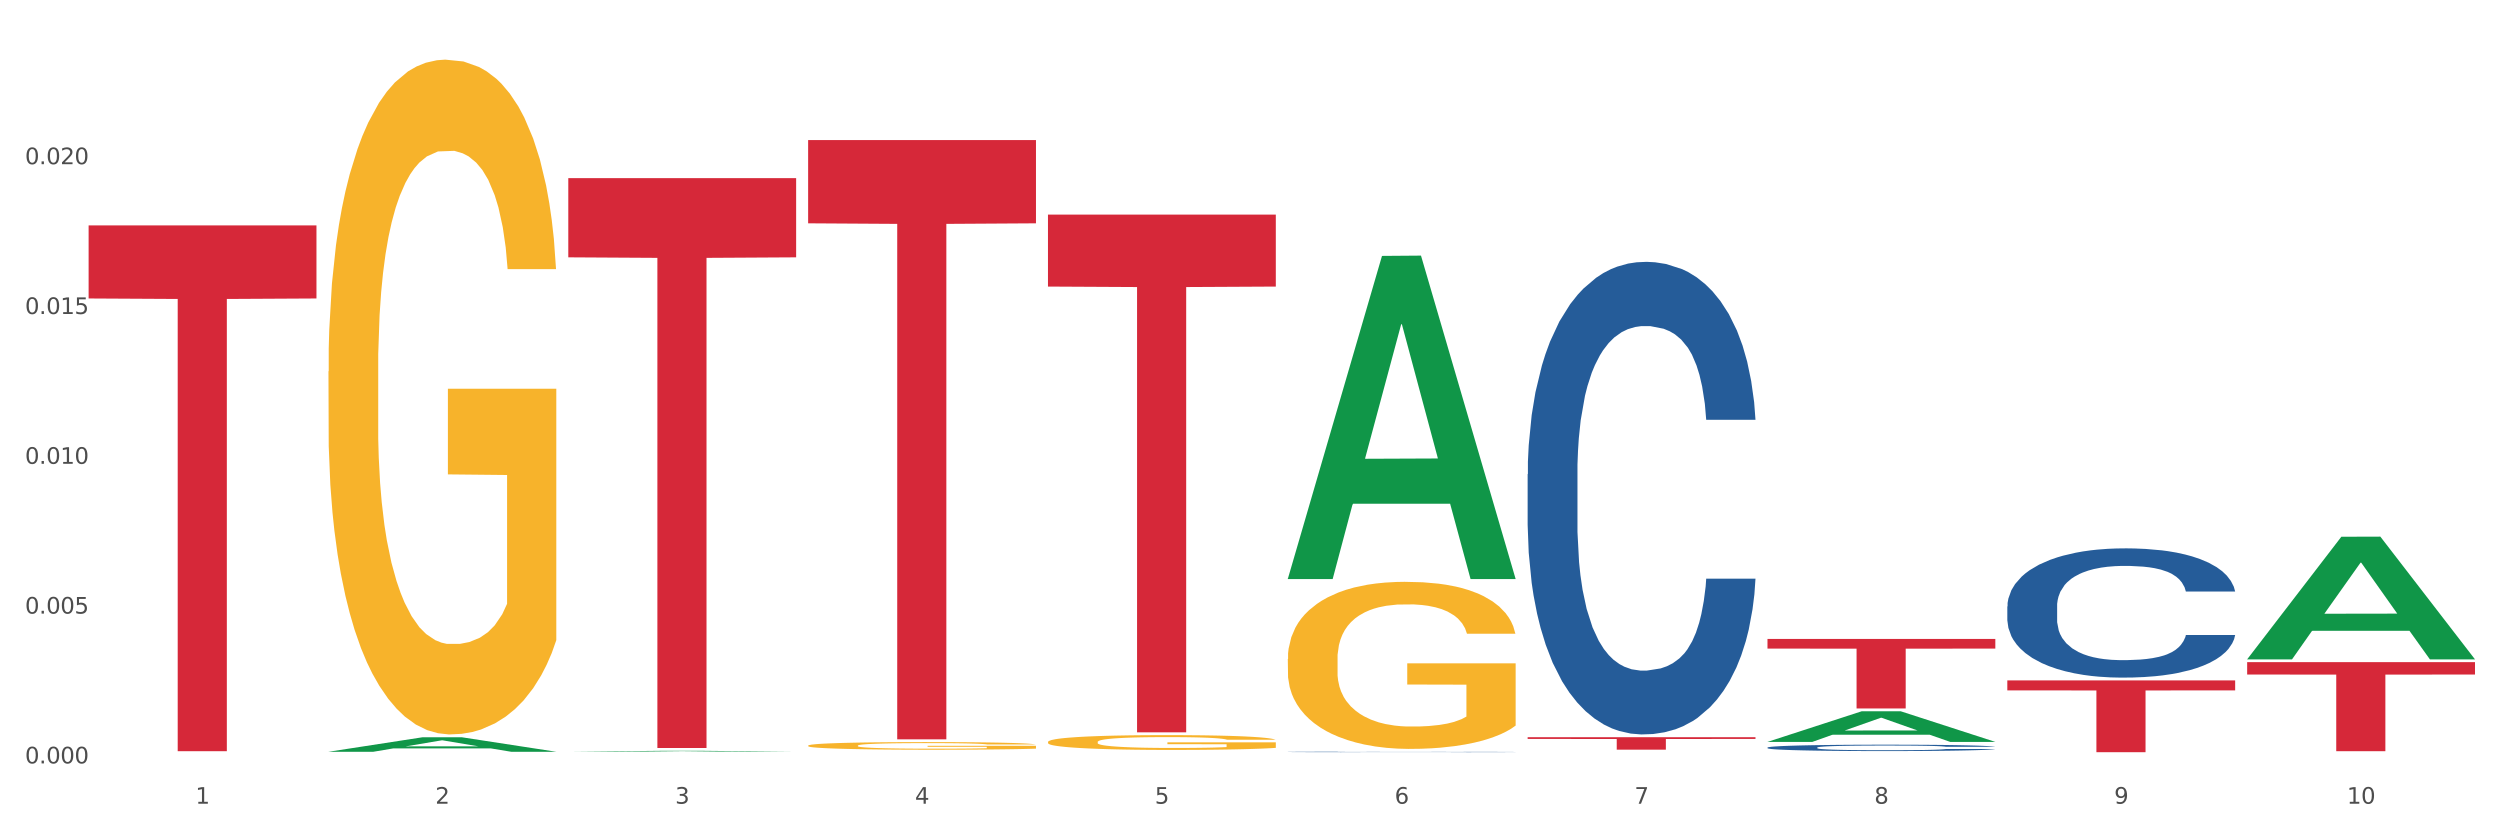 <?xml version="1.0" encoding="utf-8" standalone="no"?>
<!DOCTYPE svg PUBLIC "-//W3C//DTD SVG 1.1//EN"
  "http://www.w3.org/Graphics/SVG/1.1/DTD/svg11.dtd">
<svg xmlns:xlink="http://www.w3.org/1999/xlink" width="1080pt" height="360pt" viewBox="0 0 1080 360" xmlns="http://www.w3.org/2000/svg" version="1.1">
 <rect x="0" y="0" width="1080" height="360" fill="#333333" stroke="none"/>
 <defs>
  <style type="text/css">*{stroke-linejoin: round; stroke-linecap: butt}</style>
 </defs>
 <g id="figure_1">
  <g id="patch_1">
   <path d="M 0 360 
L 1080 360 
L 1080 0 
L 0 0 
z
" style="fill: #ffffff; stroke: #ffffff; stroke-linejoin: miter"/>
  </g>
  <g id="axes_1">
   <g id="matplotlib.axis_1">
    <g id="xtick_1">
     <g id="text_1">
      <!-- 1 -->
      <g style="fill: #4d4d4d" transform="translate(84.444 347.204) scale(0.096 -0.096)">
       <defs>
        <path id="DejaVuSans-31" d="M 794 531 
L 1825 531 
L 1825 4091 
L 703 3866 
L 703 4441 
L 1819 4666 
L 2450 4666 
L 2450 531 
L 3481 531 
L 3481 0 
L 794 0 
L 794 531 
z
" transform="scale(0.016)"/>
       </defs>
       <use xlink:href="#DejaVuSans-31"/>
      </g>
     </g>
    </g>
    <g id="xtick_2">
     <g id="text_2">
      <!-- 2 -->
      <g style="fill: #4d4d4d" transform="translate(188.053 347.204) scale(0.096 -0.096)">
       <defs>
        <path id="DejaVuSans-32" d="M 1228 531 
L 3431 531 
L 3431 0 
L 469 0 
L 469 531 
Q 828 903 1448 1529 
Q 2069 2156 2228 2338 
Q 2531 2678 2651 2914 
Q 2772 3150 2772 3378 
Q 2772 3750 2511 3984 
Q 2250 4219 1831 4219 
Q 1534 4219 1204 4116 
Q 875 4013 500 3803 
L 500 4441 
Q 881 4594 1212 4672 
Q 1544 4750 1819 4750 
Q 2544 4750 2975 4387 
Q 3406 4025 3406 3419 
Q 3406 3131 3298 2873 
Q 3191 2616 2906 2266 
Q 2828 2175 2409 1742 
Q 1991 1309 1228 531 
z
" transform="scale(0.016)"/>
       </defs>
       <use xlink:href="#DejaVuSans-32"/>
      </g>
     </g>
    </g>
    <g id="xtick_3">
     <g id="text_3">
      <!-- 3 -->
      <g style="fill: #4d4d4d" transform="translate(291.663 347.204) scale(0.096 -0.096)">
       <defs>
        <path id="DejaVuSans-33" d="M 2597 2516 
Q 3050 2419 3304 2112 
Q 3559 1806 3559 1356 
Q 3559 666 3084 287 
Q 2609 -91 1734 -91 
Q 1441 -91 1130 -33 
Q 819 25 488 141 
L 488 750 
Q 750 597 1062 519 
Q 1375 441 1716 441 
Q 2309 441 2620 675 
Q 2931 909 2931 1356 
Q 2931 1769 2642 2001 
Q 2353 2234 1838 2234 
L 1294 2234 
L 1294 2753 
L 1863 2753 
Q 2328 2753 2575 2939 
Q 2822 3125 2822 3475 
Q 2822 3834 2567 4026 
Q 2313 4219 1838 4219 
Q 1578 4219 1281 4162 
Q 984 4106 628 3988 
L 628 4550 
Q 988 4650 1302 4700 
Q 1616 4750 1894 4750 
Q 2613 4750 3031 4423 
Q 3450 4097 3450 3541 
Q 3450 3153 3228 2886 
Q 3006 2619 2597 2516 
z
" transform="scale(0.016)"/>
       </defs>
       <use xlink:href="#DejaVuSans-33"/>
      </g>
     </g>
    </g>
    <g id="xtick_4">
     <g id="text_4">
      <!-- 4 -->
      <g style="fill: #4d4d4d" transform="translate(395.273 347.204) scale(0.096 -0.096)">
       <defs>
        <path id="DejaVuSans-34" d="M 2419 4116 
L 825 1625 
L 2419 1625 
L 2419 4116 
z
M 2253 4666 
L 3047 4666 
L 3047 1625 
L 3713 1625 
L 3713 1100 
L 3047 1100 
L 3047 0 
L 2419 0 
L 2419 1100 
L 313 1100 
L 313 1709 
L 2253 4666 
z
" transform="scale(0.016)"/>
       </defs>
       <use xlink:href="#DejaVuSans-34"/>
      </g>
     </g>
    </g>
    <g id="xtick_5">
     <g id="text_5">
      <!-- 5 -->
      <g style="fill: #4d4d4d" transform="translate(498.883 347.204) scale(0.096 -0.096)">
       <defs>
        <path id="DejaVuSans-35" d="M 691 4666 
L 3169 4666 
L 3169 4134 
L 1269 4134 
L 1269 2991 
Q 1406 3038 1543 3061 
Q 1681 3084 1819 3084 
Q 2600 3084 3056 2656 
Q 3513 2228 3513 1497 
Q 3513 744 3044 326 
Q 2575 -91 1722 -91 
Q 1428 -91 1123 -41 
Q 819 9 494 109 
L 494 744 
Q 775 591 1075 516 
Q 1375 441 1709 441 
Q 2250 441 2565 725 
Q 2881 1009 2881 1497 
Q 2881 1984 2565 2268 
Q 2250 2553 1709 2553 
Q 1456 2553 1204 2497 
Q 953 2441 691 2322 
L 691 4666 
z
" transform="scale(0.016)"/>
       </defs>
       <use xlink:href="#DejaVuSans-35"/>
      </g>
     </g>
    </g>
    <g id="xtick_6">
     <g id="text_6">
      <!-- 6 -->
      <g style="fill: #4d4d4d" transform="translate(602.492 347.204) scale(0.096 -0.096)">
       <defs>
        <path id="DejaVuSans-36" d="M 2113 2584 
Q 1688 2584 1439 2293 
Q 1191 2003 1191 1497 
Q 1191 994 1439 701 
Q 1688 409 2113 409 
Q 2538 409 2786 701 
Q 3034 994 3034 1497 
Q 3034 2003 2786 2293 
Q 2538 2584 2113 2584 
z
M 3366 4563 
L 3366 3988 
Q 3128 4100 2886 4159 
Q 2644 4219 2406 4219 
Q 1781 4219 1451 3797 
Q 1122 3375 1075 2522 
Q 1259 2794 1537 2939 
Q 1816 3084 2150 3084 
Q 2853 3084 3261 2657 
Q 3669 2231 3669 1497 
Q 3669 778 3244 343 
Q 2819 -91 2113 -91 
Q 1303 -91 875 529 
Q 447 1150 447 2328 
Q 447 3434 972 4092 
Q 1497 4750 2381 4750 
Q 2619 4750 2861 4703 
Q 3103 4656 3366 4563 
z
" transform="scale(0.016)"/>
       </defs>
       <use xlink:href="#DejaVuSans-36"/>
      </g>
     </g>
    </g>
    <g id="xtick_7">
     <g id="text_7">
      <!-- 7 -->
      <g style="fill: #4d4d4d" transform="translate(706.102 347.204) scale(0.096 -0.096)">
       <defs>
        <path id="DejaVuSans-37" d="M 525 4666 
L 3525 4666 
L 3525 4397 
L 1831 0 
L 1172 0 
L 2766 4134 
L 525 4134 
L 525 4666 
z
" transform="scale(0.016)"/>
       </defs>
       <use xlink:href="#DejaVuSans-37"/>
      </g>
     </g>
    </g>
    <g id="xtick_8">
     <g id="text_8">
      <!-- 8 -->
      <g style="fill: #4d4d4d" transform="translate(809.712 347.204) scale(0.096 -0.096)">
       <defs>
        <path id="DejaVuSans-38" d="M 2034 2216 
Q 1584 2216 1326 1975 
Q 1069 1734 1069 1313 
Q 1069 891 1326 650 
Q 1584 409 2034 409 
Q 2484 409 2743 651 
Q 3003 894 3003 1313 
Q 3003 1734 2745 1975 
Q 2488 2216 2034 2216 
z
M 1403 2484 
Q 997 2584 770 2862 
Q 544 3141 544 3541 
Q 544 4100 942 4425 
Q 1341 4750 2034 4750 
Q 2731 4750 3128 4425 
Q 3525 4100 3525 3541 
Q 3525 3141 3298 2862 
Q 3072 2584 2669 2484 
Q 3125 2378 3379 2068 
Q 3634 1759 3634 1313 
Q 3634 634 3220 271 
Q 2806 -91 2034 -91 
Q 1263 -91 848 271 
Q 434 634 434 1313 
Q 434 1759 690 2068 
Q 947 2378 1403 2484 
z
M 1172 3481 
Q 1172 3119 1398 2916 
Q 1625 2713 2034 2713 
Q 2441 2713 2670 2916 
Q 2900 3119 2900 3481 
Q 2900 3844 2670 4047 
Q 2441 4250 2034 4250 
Q 1625 4250 1398 4047 
Q 1172 3844 1172 3481 
z
" transform="scale(0.016)"/>
       </defs>
       <use xlink:href="#DejaVuSans-38"/>
      </g>
     </g>
    </g>
    <g id="xtick_9">
     <g id="text_9">
      <!-- 9 -->
      <g style="fill: #4d4d4d" transform="translate(913.322 347.204) scale(0.096 -0.096)">
       <defs>
        <path id="DejaVuSans-39" d="M 703 97 
L 703 672 
Q 941 559 1184 500 
Q 1428 441 1663 441 
Q 2288 441 2617 861 
Q 2947 1281 2994 2138 
Q 2813 1869 2534 1725 
Q 2256 1581 1919 1581 
Q 1219 1581 811 2004 
Q 403 2428 403 3163 
Q 403 3881 828 4315 
Q 1253 4750 1959 4750 
Q 2769 4750 3195 4129 
Q 3622 3509 3622 2328 
Q 3622 1225 3098 567 
Q 2575 -91 1691 -91 
Q 1453 -91 1209 -44 
Q 966 3 703 97 
z
M 1959 2075 
Q 2384 2075 2632 2365 
Q 2881 2656 2881 3163 
Q 2881 3666 2632 3958 
Q 2384 4250 1959 4250 
Q 1534 4250 1286 3958 
Q 1038 3666 1038 3163 
Q 1038 2656 1286 2365 
Q 1534 2075 1959 2075 
z
" transform="scale(0.016)"/>
       </defs>
       <use xlink:href="#DejaVuSans-39"/>
      </g>
     </g>
    </g>
    <g id="xtick_10">
     <g id="text_10">
      <!-- 10 -->
      <g style="fill: #4d4d4d" transform="translate(1013.877 347.204) scale(0.096 -0.096)">
       <defs>
        <path id="DejaVuSans-30" d="M 2034 4250 
Q 1547 4250 1301 3770 
Q 1056 3291 1056 2328 
Q 1056 1369 1301 889 
Q 1547 409 2034 409 
Q 2525 409 2770 889 
Q 3016 1369 3016 2328 
Q 3016 3291 2770 3770 
Q 2525 4250 2034 4250 
z
M 2034 4750 
Q 2819 4750 3233 4129 
Q 3647 3509 3647 2328 
Q 3647 1150 3233 529 
Q 2819 -91 2034 -91 
Q 1250 -91 836 529 
Q 422 1150 422 2328 
Q 422 3509 836 4129 
Q 1250 4750 2034 4750 
z
" transform="scale(0.016)"/>
       </defs>
       <use xlink:href="#DejaVuSans-31"/>
       <use xlink:href="#DejaVuSans-30" transform="translate(63.623 0)"/>
      </g>
     </g>
    </g>
    <g id="xtick_11"/>
    <g id="xtick_12"/>
    <g id="xtick_13"/>
    <g id="xtick_14"/>
    <g id="xtick_15"/>
    <g id="xtick_16"/>
    <g id="xtick_17"/>
    <g id="xtick_18"/>
    <g id="xtick_19"/>
   </g>
   <g id="matplotlib.axis_2">
    <g id="ytick_1">
     <g id="text_11">
      <!-- 0.000 -->
      <g style="fill: #4d4d4d" transform="translate(10.8 329.798) scale(0.096 -0.096)">
       <defs>
        <path id="DejaVuSans-2e" d="M 684 794 
L 1344 794 
L 1344 0 
L 684 0 
L 684 794 
z
" transform="scale(0.016)"/>
       </defs>
       <use xlink:href="#DejaVuSans-30"/>
       <use xlink:href="#DejaVuSans-2e" transform="translate(63.623 0)"/>
       <use xlink:href="#DejaVuSans-30" transform="translate(95.41 0)"/>
       <use xlink:href="#DejaVuSans-30" transform="translate(159.033 0)"/>
       <use xlink:href="#DejaVuSans-30" transform="translate(222.656 0)"/>
      </g>
     </g>
    </g>
    <g id="ytick_2">
     <g id="text_12">
      <!-- 0.005 -->
      <g style="fill: #4d4d4d" transform="translate(10.8 265.082) scale(0.096 -0.096)">
       <use xlink:href="#DejaVuSans-30"/>
       <use xlink:href="#DejaVuSans-2e" transform="translate(63.623 0)"/>
       <use xlink:href="#DejaVuSans-30" transform="translate(95.41 0)"/>
       <use xlink:href="#DejaVuSans-30" transform="translate(159.033 0)"/>
       <use xlink:href="#DejaVuSans-35" transform="translate(222.656 0)"/>
      </g>
     </g>
    </g>
    <g id="ytick_3">
     <g id="text_13">
      <!-- 0.010 -->
      <g style="fill: #4d4d4d" transform="translate(10.8 200.367) scale(0.096 -0.096)">
       <use xlink:href="#DejaVuSans-30"/>
       <use xlink:href="#DejaVuSans-2e" transform="translate(63.623 0)"/>
       <use xlink:href="#DejaVuSans-30" transform="translate(95.41 0)"/>
       <use xlink:href="#DejaVuSans-31" transform="translate(159.033 0)"/>
       <use xlink:href="#DejaVuSans-30" transform="translate(222.656 0)"/>
      </g>
     </g>
    </g>
    <g id="ytick_4">
     <g id="text_14">
      <!-- 0.015 -->
      <g style="fill: #4d4d4d" transform="translate(10.8 135.651) scale(0.096 -0.096)">
       <use xlink:href="#DejaVuSans-30"/>
       <use xlink:href="#DejaVuSans-2e" transform="translate(63.623 0)"/>
       <use xlink:href="#DejaVuSans-30" transform="translate(95.41 0)"/>
       <use xlink:href="#DejaVuSans-31" transform="translate(159.033 0)"/>
       <use xlink:href="#DejaVuSans-35" transform="translate(222.656 0)"/>
      </g>
     </g>
    </g>
    <g id="ytick_5">
     <g id="text_15">
      <!-- 0.020 -->
      <g style="fill: #4d4d4d" transform="translate(10.8 70.935) scale(0.096 -0.096)">
       <use xlink:href="#DejaVuSans-30"/>
       <use xlink:href="#DejaVuSans-2e" transform="translate(63.623 0)"/>
       <use xlink:href="#DejaVuSans-30" transform="translate(95.41 0)"/>
       <use xlink:href="#DejaVuSans-32" transform="translate(159.033 0)"/>
       <use xlink:href="#DejaVuSans-30" transform="translate(222.656 0)"/>
      </g>
     </g>
    </g>
    <g id="ytick_6"/>
    <g id="ytick_7"/>
    <g id="ytick_8"/>
    <g id="ytick_9"/>
    <g id="ytick_10"/>
   </g>
   <g id="PolyCollection_1">
    <path d="M 141.893 324.754 
L 141.994 324.748 
L 182.584 318.492 
L 199.428 318.487 
L 240.322 324.766 
L 220.839 324.766 
L 212.011 323.304 
L 170.102 323.304 
L 169.798 323.327 
L 161.274 324.766 
L 141.893 324.766 
L 141.893 324.754 
L 175.379 322.431 
L 206.734 322.425 
L 191.209 319.825 
L 191.006 319.813 
L 190.803 319.831 
L 175.278 322.425 
L 175.379 322.431 
L 141.893 324.754 
z
" clip-path="url(#pe75aba12ae)" style="fill: #109648"/>
    <path d="M 659.941 204.85 
L 660.058 204.664 
L 660.058 199.443 
L 660.407 192.358 
L 661.687 179.306 
L 663.316 169.424 
L 666.108 157.864 
L 667.62 153.016 
L 669.598 147.609 
L 673.67 138.846 
L 678.324 131.388 
L 681.582 127.286 
L 684.025 124.675 
L 689.494 120.014 
L 692.635 117.963 
L 695.893 116.285 
L 698.685 115.166 
L 703.339 113.861 
L 707.062 113.302 
L 711.367 113.115 
L 714.973 113.302 
L 719.744 114.048 
L 726.724 116.285 
L 729.4 117.59 
L 733.007 119.828 
L 736.73 122.811 
L 739.755 125.794 
L 743.246 130.083 
L 746.852 135.676 
L 750.343 142.761 
L 752.786 149.287 
L 754.764 156.186 
L 756.509 164.576 
L 757.789 173.713 
L 758.371 181.357 
L 737.079 181.357 
L 736.498 174.459 
L 735.334 167 
L 734.171 161.966 
L 732.891 157.864 
L 730.913 153.203 
L 729.168 150.22 
L 726.259 146.677 
L 723.583 144.439 
L 721.373 143.134 
L 718.697 142.016 
L 712.996 140.897 
L 708.923 140.897 
L 706.364 141.27 
L 703.222 142.202 
L 700.546 143.507 
L 697.405 145.745 
L 694.962 148.169 
L 692.519 151.338 
L 691.122 153.576 
L 689.028 157.678 
L 687.632 161.034 
L 685.77 166.814 
L 684.723 170.916 
L 682.862 181.544 
L 682.047 189.375 
L 681.698 194.782 
L 681.466 200.748 
L 681.466 229.835 
L 682.164 242.887 
L 682.745 248.481 
L 683.676 254.82 
L 685.421 263.024 
L 687.981 271.041 
L 690.657 276.822 
L 692.868 280.364 
L 694.962 282.975 
L 697.056 285.026 
L 699.616 286.89 
L 701.71 288.009 
L 704.851 289.127 
L 708.574 289.687 
L 711.483 289.687 
L 717.417 288.755 
L 720.093 287.822 
L 722.652 286.517 
L 725.445 284.466 
L 727.655 282.229 
L 728.935 280.551 
L 731.029 277.008 
L 732.658 273.279 
L 734.054 268.991 
L 734.985 265.261 
L 736.032 259.668 
L 736.847 253.328 
L 737.079 249.972 
L 758.371 249.972 
L 757.905 256.685 
L 757.091 263.21 
L 755.462 271.974 
L 754.182 277.008 
L 752.204 283.161 
L 750.11 288.382 
L 747.201 294.162 
L 744.526 298.45 
L 741.733 302.179 
L 738.708 305.535 
L 733.24 310.197 
L 731.262 311.502 
L 727.074 313.739 
L 723.816 315.045 
L 719.046 316.35 
L 714.159 317.096 
L 709.04 317.282 
L 704.502 316.909 
L 699.499 315.79 
L 696.358 314.672 
L 692.868 312.994 
L 688.795 310.383 
L 684.956 307.213 
L 681.349 303.484 
L 677.975 299.196 
L 674.834 294.348 
L 670.762 286.331 
L 667.737 278.5 
L 665.526 271.228 
L 664.014 265.075 
L 662.501 257.244 
L 661.687 251.837 
L 660.407 238.785 
L 659.941 226.666 
L 659.941 204.85 
z
" clip-path="url(#pe75aba12ae)" style="fill: #255c99"/>
    <path d="M 763.551 322.944 
L 763.668 322.941 
L 763.668 322.871 
L 764.017 322.775 
L 765.296 322.598 
L 766.925 322.465 
L 769.718 322.308 
L 771.23 322.243 
L 773.208 322.17 
L 777.28 322.051 
L 781.934 321.95 
L 785.192 321.895 
L 787.635 321.859 
L 793.103 321.796 
L 796.245 321.769 
L 799.502 321.746 
L 802.295 321.731 
L 806.949 321.713 
L 810.672 321.706 
L 814.976 321.703 
L 818.583 321.706 
L 823.353 321.716 
L 830.334 321.746 
L 833.01 321.764 
L 836.617 321.794 
L 840.34 321.834 
L 843.365 321.875 
L 846.855 321.933 
L 850.462 322.008 
L 853.953 322.104 
L 856.396 322.192 
L 858.374 322.286 
L 860.119 322.399 
L 861.399 322.523 
L 861.981 322.626 
L 840.689 322.626 
L 840.107 322.533 
L 838.944 322.432 
L 837.78 322.364 
L 836.501 322.308 
L 834.523 322.245 
L 832.777 322.205 
L 829.869 322.157 
L 827.193 322.127 
L 824.982 322.109 
L 822.306 322.094 
L 816.605 322.079 
L 812.533 322.079 
L 809.974 322.084 
L 806.832 322.096 
L 804.156 322.114 
L 801.015 322.144 
L 798.572 322.177 
L 796.128 322.22 
L 794.732 322.25 
L 792.638 322.306 
L 791.242 322.351 
L 789.38 322.429 
L 788.333 322.485 
L 786.472 322.628 
L 785.657 322.734 
L 785.308 322.808 
L 785.075 322.888 
L 785.075 323.282 
L 785.773 323.458 
L 786.355 323.534 
L 787.286 323.619 
L 789.031 323.73 
L 791.591 323.839 
L 794.267 323.917 
L 796.477 323.965 
L 798.572 324 
L 800.666 324.028 
L 803.225 324.053 
L 805.32 324.068 
L 808.461 324.083 
L 812.184 324.091 
L 815.093 324.091 
L 821.026 324.078 
L 823.702 324.066 
L 826.262 324.048 
L 829.054 324.02 
L 831.265 323.99 
L 832.545 323.967 
L 834.639 323.919 
L 836.268 323.869 
L 837.664 323.811 
L 838.595 323.761 
L 839.642 323.685 
L 840.456 323.599 
L 840.689 323.554 
L 861.981 323.554 
L 861.515 323.645 
L 860.701 323.733 
L 859.072 323.851 
L 857.792 323.919 
L 855.814 324.003 
L 853.72 324.073 
L 850.811 324.151 
L 848.135 324.209 
L 845.343 324.26 
L 842.318 324.305 
L 836.85 324.368 
L 834.872 324.386 
L 830.683 324.416 
L 827.426 324.434 
L 822.655 324.452 
L 817.769 324.462 
L 812.65 324.464 
L 808.112 324.459 
L 803.109 324.444 
L 799.968 324.429 
L 796.477 324.406 
L 792.405 324.371 
L 788.566 324.328 
L 784.959 324.278 
L 781.585 324.22 
L 778.444 324.154 
L 774.371 324.046 
L 771.346 323.94 
L 769.136 323.841 
L 767.623 323.758 
L 766.111 323.652 
L 765.296 323.579 
L 764.017 323.403 
L 763.551 323.239 
L 763.551 322.944 
z
" clip-path="url(#pe75aba12ae)" style="fill: #255c99"/>
    <path d="M 867.161 261.98 
L 867.277 261.929 
L 867.277 260.501 
L 867.626 258.563 
L 868.906 254.992 
L 870.535 252.289 
L 873.327 249.127 
L 874.84 247.801 
L 876.818 246.322 
L 880.89 243.925 
L 885.544 241.885 
L 888.801 240.763 
L 891.245 240.049 
L 896.713 238.774 
L 899.854 238.213 
L 903.112 237.754 
L 905.904 237.448 
L 910.558 237.091 
L 914.281 236.938 
L 918.586 236.887 
L 922.193 236.938 
L 926.963 237.142 
L 933.944 237.754 
L 936.62 238.111 
L 940.227 238.723 
L 943.95 239.539 
L 946.975 240.355 
L 950.465 241.528 
L 954.072 243.058 
L 957.562 244.996 
L 960.006 246.781 
L 961.984 248.668 
L 963.729 250.963 
L 965.009 253.462 
L 965.59 255.553 
L 944.299 255.553 
L 943.717 253.666 
L 942.554 251.626 
L 941.39 250.249 
L 940.11 249.127 
L 938.132 247.852 
L 936.387 247.036 
L 933.479 246.067 
L 930.803 245.455 
L 928.592 245.098 
L 925.916 244.792 
L 920.215 244.486 
L 916.143 244.486 
L 913.583 244.588 
L 910.442 244.843 
L 907.766 245.2 
L 904.625 245.812 
L 902.181 246.475 
L 899.738 247.342 
L 898.342 247.954 
L 896.248 249.076 
L 894.851 249.994 
L 892.99 251.575 
L 891.943 252.697 
L 890.081 255.604 
L 889.267 257.747 
L 888.918 259.226 
L 888.685 260.858 
L 888.685 268.814 
L 889.383 272.384 
L 889.965 273.914 
L 890.896 275.648 
L 892.641 277.892 
L 895.201 280.085 
L 897.877 281.666 
L 900.087 282.636 
L 902.181 283.35 
L 904.276 283.911 
L 906.835 284.421 
L 908.929 284.727 
L 912.071 285.033 
L 915.794 285.186 
L 918.703 285.186 
L 924.636 284.931 
L 927.312 284.676 
L 929.872 284.319 
L 932.664 283.758 
L 934.875 283.146 
L 936.155 282.687 
L 938.249 281.717 
L 939.878 280.697 
L 941.274 279.524 
L 942.205 278.504 
L 943.252 276.974 
L 944.066 275.24 
L 944.299 274.322 
L 965.59 274.322 
L 965.125 276.158 
L 964.31 277.943 
L 962.682 280.34 
L 961.402 281.717 
L 959.424 283.401 
L 957.33 284.829 
L 954.421 286.41 
L 951.745 287.583 
L 948.953 288.603 
L 945.928 289.521 
L 940.459 290.796 
L 938.481 291.153 
L 934.293 291.765 
L 931.035 292.122 
L 926.265 292.479 
L 921.379 292.683 
L 916.259 292.734 
L 911.722 292.632 
L 906.719 292.326 
L 903.577 292.02 
L 900.087 291.561 
L 896.015 290.847 
L 892.176 289.98 
L 888.569 288.96 
L 885.195 287.787 
L 882.053 286.461 
L 877.981 284.268 
L 874.956 282.125 
L 872.746 280.136 
L 871.233 278.453 
L 869.721 276.311 
L 868.906 274.832 
L 867.626 271.262 
L 867.161 267.947 
L 867.161 261.98 
z
" clip-path="url(#pe75aba12ae)" style="fill: #255c99"/>
    <path d="M 556.332 324.829 
L 556.448 324.828 
L 556.448 324.823 
L 556.797 324.815 
L 558.077 324.801 
L 559.706 324.791 
L 562.498 324.778 
L 564.011 324.773 
L 565.989 324.767 
L 570.061 324.758 
L 574.715 324.75 
L 577.972 324.745 
L 580.415 324.742 
L 585.884 324.737 
L 589.025 324.735 
L 592.283 324.733 
L 595.075 324.732 
L 599.729 324.731 
L 603.452 324.73 
L 607.757 324.73 
L 611.364 324.73 
L 616.134 324.731 
L 623.115 324.733 
L 625.791 324.735 
L 629.397 324.737 
L 633.121 324.74 
L 636.146 324.744 
L 639.636 324.748 
L 643.243 324.754 
L 646.733 324.762 
L 649.176 324.769 
L 651.154 324.776 
L 652.899 324.785 
L 654.179 324.795 
L 654.761 324.803 
L 633.47 324.803 
L 632.888 324.796 
L 631.724 324.788 
L 630.561 324.783 
L 629.281 324.778 
L 627.303 324.773 
L 625.558 324.77 
L 622.649 324.766 
L 619.973 324.764 
L 617.763 324.762 
L 615.087 324.761 
L 609.386 324.76 
L 605.314 324.76 
L 602.754 324.76 
L 599.613 324.761 
L 596.937 324.763 
L 593.795 324.765 
L 591.352 324.768 
L 588.909 324.771 
L 587.513 324.773 
L 585.418 324.778 
L 584.022 324.782 
L 582.161 324.788 
L 581.114 324.792 
L 579.252 324.804 
L 578.438 324.812 
L 578.089 324.818 
L 577.856 324.824 
L 577.856 324.855 
L 578.554 324.87 
L 579.136 324.876 
L 580.066 324.882 
L 581.812 324.891 
L 584.371 324.9 
L 587.047 324.906 
L 589.258 324.91 
L 591.352 324.913 
L 593.446 324.915 
L 596.006 324.917 
L 598.1 324.918 
L 601.242 324.919 
L 604.965 324.92 
L 607.873 324.92 
L 613.807 324.919 
L 616.483 324.918 
L 619.043 324.916 
L 621.835 324.914 
L 624.045 324.912 
L 625.325 324.91 
L 627.42 324.906 
L 629.048 324.902 
L 630.445 324.898 
L 631.375 324.894 
L 632.422 324.888 
L 633.237 324.881 
L 633.47 324.877 
L 654.761 324.877 
L 654.296 324.884 
L 653.481 324.891 
L 651.852 324.901 
L 650.573 324.906 
L 648.595 324.913 
L 646.5 324.918 
L 643.592 324.925 
L 640.916 324.929 
L 638.123 324.933 
L 635.098 324.937 
L 629.63 324.942 
L 627.652 324.943 
L 623.464 324.946 
L 620.206 324.947 
L 615.436 324.948 
L 610.549 324.949 
L 605.43 324.95 
L 600.893 324.949 
L 595.89 324.948 
L 592.748 324.947 
L 589.258 324.945 
L 585.186 324.942 
L 581.346 324.939 
L 577.74 324.935 
L 574.365 324.93 
L 571.224 324.925 
L 567.152 324.916 
L 564.127 324.908 
L 561.916 324.9 
L 560.404 324.893 
L 558.891 324.885 
L 558.077 324.879 
L 556.797 324.865 
L 556.332 324.852 
L 556.332 324.829 
z
" clip-path="url(#pe75aba12ae)" style="fill: #255c99"/>
    <path d="M 867.161 293.935 
L 965.59 293.935 
L 965.59 298.245 
L 926.872 298.275 
L 926.872 324.95 
L 905.646 324.95 
L 905.646 298.275 
L 867.161 298.245 
L 867.161 293.965 
L 867.161 293.935 
z
" clip-path="url(#pe75aba12ae)" style="fill: #d62839"/>
    <path d="M 763.551 276.022 
L 861.981 276.022 
L 861.981 280.196 
L 823.262 280.224 
L 823.262 306.06 
L 802.037 306.06 
L 802.037 280.224 
L 763.551 280.196 
L 763.551 276.05 
L 763.551 276.022 
z
" clip-path="url(#pe75aba12ae)" style="fill: #d62839"/>
    <path d="M 659.941 318.484 
L 758.371 318.484 
L 758.371 319.231 
L 719.652 319.236 
L 719.652 323.864 
L 698.427 323.864 
L 698.427 319.236 
L 659.941 319.231 
L 659.941 318.489 
L 659.941 318.484 
z
" clip-path="url(#pe75aba12ae)" style="fill: #d62839"/>
    <path d="M 452.722 92.718 
L 551.151 92.718 
L 551.151 123.798 
L 512.433 124.008 
L 512.433 316.371 
L 491.207 316.371 
L 491.207 124.008 
L 452.722 123.798 
L 452.722 92.928 
L 452.722 92.718 
z
" clip-path="url(#pe75aba12ae)" style="fill: #d62839"/>
    <path d="M 349.112 60.497 
L 447.542 60.497 
L 447.542 96.474 
L 408.823 96.717 
L 408.823 319.384 
L 387.598 319.384 
L 387.598 96.717 
L 349.112 96.474 
L 349.112 60.74 
L 349.112 60.497 
z
" clip-path="url(#pe75aba12ae)" style="fill: #d62839"/>
    <path d="M 245.502 76.955 
L 343.932 76.955 
L 343.932 111.167 
L 305.213 111.398 
L 305.213 323.145 
L 283.988 323.145 
L 283.988 111.398 
L 245.502 111.167 
L 245.502 77.186 
L 245.502 76.955 
z
" clip-path="url(#pe75aba12ae)" style="fill: #d62839"/>
    <path d="M 38.283 97.372 
L 136.712 97.372 
L 136.712 128.938 
L 97.994 129.152 
L 97.994 324.521 
L 76.768 324.521 
L 76.768 129.152 
L 38.283 128.938 
L 38.283 97.585 
L 38.283 97.372 
z
" clip-path="url(#pe75aba12ae)" style="fill: #d62839"/>
    <path d="M 970.771 286.05 
L 1069.2 286.05 
L 1069.2 291.396 
L 1030.481 291.432 
L 1030.481 324.517 
L 1009.256 324.517 
L 1009.256 291.432 
L 970.771 291.396 
L 970.771 286.086 
L 970.771 286.05 
z
" clip-path="url(#pe75aba12ae)" style="fill: #d62839"/>
    <path d="M 141.893 160.474 
L 142.009 160.207 
L 142.009 150.623 
L 142.241 142.37 
L 143.403 122.402 
L 145.147 105.896 
L 146.425 97.11 
L 147.703 89.922 
L 149.214 82.733 
L 151.073 75.279 
L 154.443 64.363 
L 156.535 58.772 
L 159.092 52.915 
L 163.74 44.396 
L 167.11 39.604 
L 170.596 35.61 
L 176.291 30.818 
L 180.009 28.688 
L 183.961 27.091 
L 188.725 26.026 
L 192.328 25.759 
L 200.23 26.558 
L 206.97 28.954 
L 210.224 30.818 
L 214.407 34.013 
L 216.615 36.143 
L 220.218 40.402 
L 223.937 45.993 
L 226.493 50.785 
L 230.328 59.837 
L 233.233 68.889 
L 235.906 80.071 
L 237.301 87.792 
L 238.346 94.98 
L 239.276 103.233 
L 240.206 116.279 
L 219.288 116.279 
L 218.475 106.961 
L 217.196 98.175 
L 215.337 89.655 
L 213.71 84.331 
L 210.921 77.675 
L 208.364 73.415 
L 205.692 70.22 
L 202.438 67.558 
L 199.881 66.227 
L 196.279 65.162 
L 189.19 65.428 
L 184.425 67.558 
L 181.171 70.22 
L 179.08 72.617 
L 177.22 75.279 
L 175.129 79.006 
L 172.688 84.597 
L 170.945 89.655 
L 169.202 96.045 
L 167.807 102.435 
L 166.529 109.889 
L 165.483 117.876 
L 164.67 126.129 
L 163.973 136.246 
L 163.391 153.019 
L 163.391 189.493 
L 163.624 197.746 
L 164.205 208.662 
L 164.902 216.915 
L 166.064 226.766 
L 167.11 233.421 
L 169.086 243.006 
L 171.294 250.993 
L 173.037 256.051 
L 174.78 260.311 
L 177.801 266.168 
L 181.171 270.96 
L 184.077 273.889 
L 188.028 276.551 
L 190.701 277.616 
L 193.025 278.149 
L 198.719 278.149 
L 202.786 277.35 
L 207.319 275.486 
L 210.805 273.09 
L 213.71 270.162 
L 216.964 265.369 
L 219.056 260.844 
L 219.056 205.201 
L 193.49 204.935 
L 193.49 167.928 
L 240.322 167.928 
L 240.322 276.551 
L 238.346 282.142 
L 236.138 287.201 
L 233.814 291.727 
L 230.328 297.317 
L 226.144 302.642 
L 222.426 306.369 
L 218.475 309.564 
L 213.826 312.493 
L 207.783 315.155 
L 204.065 316.22 
L 199.416 317.019 
L 193.955 317.285 
L 189.19 316.752 
L 184.542 315.421 
L 179.661 313.025 
L 174.896 309.564 
L 171.294 306.103 
L 167.691 301.843 
L 163.856 296.253 
L 160.835 290.928 
L 158.511 286.136 
L 155.954 280.012 
L 153.165 272.025 
L 151.073 264.837 
L 149.214 257.382 
L 147.238 247.798 
L 145.844 239.545 
L 144.449 229.162 
L 143.636 221.441 
L 142.706 209.46 
L 142.009 192.688 
L 141.893 160.474 
z
" clip-path="url(#pe75aba12ae)" style="fill: #f7b32b"/>
    <path d="M 556.332 284.702 
L 556.448 284.636 
L 556.448 282.263 
L 556.68 280.219 
L 557.842 275.275 
L 559.586 271.188 
L 560.864 269.013 
L 562.142 267.233 
L 563.653 265.453 
L 565.512 263.607 
L 568.882 260.905 
L 570.974 259.52 
L 573.531 258.07 
L 578.179 255.961 
L 581.549 254.774 
L 585.035 253.785 
L 590.73 252.599 
L 594.448 252.071 
L 598.4 251.676 
L 603.164 251.412 
L 606.767 251.346 
L 614.669 251.544 
L 621.409 252.137 
L 624.663 252.599 
L 628.846 253.39 
L 631.054 253.917 
L 634.657 254.972 
L 638.375 256.356 
L 640.932 257.543 
L 644.767 259.784 
L 647.672 262.025 
L 650.345 264.794 
L 651.74 266.705 
L 652.785 268.485 
L 653.715 270.529 
L 654.645 273.759 
L 633.727 273.759 
L 632.914 271.452 
L 631.635 269.276 
L 629.776 267.167 
L 628.149 265.849 
L 625.36 264.201 
L 622.803 263.146 
L 620.131 262.355 
L 616.877 261.696 
L 614.32 261.366 
L 610.718 261.102 
L 603.629 261.168 
L 598.864 261.696 
L 595.61 262.355 
L 593.519 262.948 
L 591.659 263.607 
L 589.568 264.53 
L 587.127 265.914 
L 585.384 267.167 
L 583.641 268.749 
L 582.246 270.331 
L 580.968 272.177 
L 579.922 274.154 
L 579.109 276.198 
L 578.412 278.703 
L 577.83 282.856 
L 577.83 291.887 
L 578.063 293.93 
L 578.644 296.633 
L 579.341 298.677 
L 580.503 301.116 
L 581.549 302.764 
L 583.525 305.137 
L 585.733 307.114 
L 587.476 308.367 
L 589.219 309.422 
L 592.24 310.872 
L 595.61 312.058 
L 598.516 312.783 
L 602.467 313.443 
L 605.14 313.706 
L 607.464 313.838 
L 613.158 313.838 
L 617.225 313.64 
L 621.758 313.179 
L 625.244 312.586 
L 628.149 311.861 
L 631.403 310.674 
L 633.495 309.553 
L 633.495 295.776 
L 607.929 295.71 
L 607.929 286.547 
L 654.761 286.547 
L 654.761 313.443 
L 652.785 314.827 
L 650.577 316.079 
L 648.253 317.2 
L 644.767 318.584 
L 640.583 319.903 
L 636.865 320.826 
L 632.914 321.617 
L 628.265 322.342 
L 622.222 323.001 
L 618.504 323.265 
L 613.855 323.462 
L 608.394 323.528 
L 603.629 323.397 
L 598.981 323.067 
L 594.1 322.474 
L 589.335 321.617 
L 585.733 320.76 
L 582.13 319.705 
L 578.295 318.321 
L 575.274 317.002 
L 572.95 315.816 
L 570.393 314.3 
L 567.604 312.322 
L 565.512 310.542 
L 563.653 308.696 
L 561.677 306.323 
L 560.283 304.28 
L 558.888 301.709 
L 558.075 299.797 
L 557.145 296.831 
L 556.448 292.678 
L 556.332 284.702 
z
" clip-path="url(#pe75aba12ae)" style="fill: #f7b32b"/>
    <path d="M 349.112 322.106 
L 349.228 322.103 
L 349.228 321.995 
L 349.461 321.902 
L 350.623 321.676 
L 352.366 321.49 
L 353.644 321.391 
L 354.923 321.31 
L 356.433 321.229 
L 358.293 321.144 
L 361.663 321.021 
L 363.755 320.958 
L 366.311 320.892 
L 370.96 320.796 
L 374.33 320.742 
L 377.816 320.697 
L 383.51 320.643 
L 387.229 320.619 
L 391.18 320.601 
L 395.945 320.589 
L 399.547 320.586 
L 407.449 320.595 
L 414.189 320.622 
L 417.443 320.643 
L 421.627 320.679 
L 423.835 320.703 
L 427.437 320.751 
L 431.156 320.814 
L 433.713 320.868 
L 437.548 320.97 
L 440.453 321.072 
L 443.126 321.199 
L 444.52 321.286 
L 445.566 321.367 
L 446.496 321.46 
L 447.425 321.607 
L 426.508 321.607 
L 425.694 321.502 
L 424.416 321.403 
L 422.557 321.307 
L 420.93 321.247 
L 418.141 321.172 
L 415.584 321.123 
L 412.911 321.087 
L 409.657 321.057 
L 407.101 321.042 
L 403.498 321.03 
L 396.409 321.033 
L 391.645 321.057 
L 388.391 321.087 
L 386.299 321.114 
L 384.44 321.144 
L 382.348 321.187 
L 379.908 321.25 
L 378.165 321.307 
L 376.421 321.379 
L 375.027 321.451 
L 373.749 321.535 
L 372.703 321.625 
L 371.889 321.718 
L 371.192 321.833 
L 370.611 322.022 
L 370.611 322.433 
L 370.843 322.527 
L 371.424 322.65 
L 372.122 322.743 
L 373.284 322.854 
L 374.33 322.929 
L 376.305 323.037 
L 378.513 323.128 
L 380.256 323.185 
L 381.999 323.233 
L 385.021 323.299 
L 388.391 323.353 
L 391.296 323.386 
L 395.247 323.416 
L 397.92 323.428 
L 400.244 323.434 
L 405.939 323.434 
L 410.006 323.425 
L 414.538 323.404 
L 418.024 323.377 
L 420.93 323.344 
L 424.183 323.29 
L 426.275 323.239 
L 426.275 322.611 
L 400.709 322.608 
L 400.709 322.19 
L 447.542 322.19 
L 447.542 323.416 
L 445.566 323.479 
L 443.358 323.536 
L 441.034 323.587 
L 437.548 323.65 
L 433.364 323.71 
L 429.645 323.752 
L 425.694 323.789 
L 421.046 323.822 
L 415.003 323.852 
L 411.284 323.864 
L 406.636 323.873 
L 401.174 323.876 
L 396.409 323.87 
L 391.761 323.855 
L 386.88 323.828 
L 382.116 323.789 
L 378.513 323.749 
L 374.911 323.701 
L 371.076 323.638 
L 368.054 323.578 
L 365.73 323.524 
L 363.174 323.455 
L 360.385 323.365 
L 358.293 323.284 
L 356.433 323.2 
L 354.458 323.091 
L 353.063 322.998 
L 351.669 322.881 
L 350.855 322.794 
L 349.926 322.659 
L 349.228 322.47 
L 349.112 322.106 
z
" clip-path="url(#pe75aba12ae)" style="fill: #f7b32b"/>
    <path d="M 970.771 284.749 
L 970.872 284.699 
L 1011.462 231.874 
L 1028.306 231.824 
L 1069.2 284.849 
L 1049.717 284.849 
L 1040.889 272.501 
L 998.98 272.501 
L 998.676 272.7 
L 990.152 284.849 
L 970.771 284.849 
L 970.771 284.749 
L 1004.257 265.133 
L 1035.612 265.083 
L 1020.087 243.126 
L 1019.884 243.026 
L 1019.681 243.176 
L 1004.156 265.083 
L 1004.257 265.133 
L 970.771 284.749 
z
" clip-path="url(#pe75aba12ae)" style="fill: #109648"/>
    <path d="M 452.722 320.53 
L 452.838 320.524 
L 452.838 320.314 
L 453.071 320.132 
L 454.233 319.694 
L 455.976 319.332 
L 457.254 319.139 
L 458.532 318.981 
L 460.043 318.823 
L 461.903 318.66 
L 465.273 318.42 
L 467.364 318.298 
L 469.921 318.169 
L 474.569 317.982 
L 477.939 317.877 
L 481.426 317.789 
L 487.12 317.684 
L 490.839 317.637 
L 494.79 317.602 
L 499.554 317.579 
L 503.157 317.573 
L 511.059 317.591 
L 517.799 317.643 
L 521.053 317.684 
L 525.237 317.754 
L 527.445 317.801 
L 531.047 317.894 
L 534.766 318.017 
L 537.322 318.122 
L 541.157 318.321 
L 544.062 318.52 
L 546.735 318.765 
L 548.13 318.935 
L 549.176 319.092 
L 550.105 319.273 
L 551.035 319.56 
L 530.117 319.56 
L 529.304 319.355 
L 528.026 319.162 
L 526.166 318.975 
L 524.539 318.859 
L 521.75 318.712 
L 519.194 318.619 
L 516.521 318.549 
L 513.267 318.49 
L 510.71 318.461 
L 507.108 318.438 
L 500.019 318.444 
L 495.255 318.49 
L 492.001 318.549 
L 489.909 318.601 
L 488.05 318.66 
L 485.958 318.742 
L 483.517 318.864 
L 481.774 318.975 
L 480.031 319.116 
L 478.637 319.256 
L 477.358 319.42 
L 476.312 319.595 
L 475.499 319.776 
L 474.802 319.998 
L 474.221 320.366 
L 474.221 321.167 
L 474.453 321.348 
L 475.034 321.587 
L 475.731 321.769 
L 476.894 321.985 
L 477.939 322.131 
L 479.915 322.341 
L 482.123 322.517 
L 483.866 322.628 
L 485.609 322.721 
L 488.631 322.85 
L 492.001 322.955 
L 494.906 323.019 
L 498.857 323.078 
L 501.53 323.101 
L 503.854 323.113 
L 509.548 323.113 
L 513.616 323.095 
L 518.148 323.054 
L 521.634 323.002 
L 524.539 322.937 
L 527.793 322.832 
L 529.885 322.733 
L 529.885 321.511 
L 504.319 321.506 
L 504.319 320.693 
L 551.151 320.693 
L 551.151 323.078 
L 549.176 323.2 
L 546.968 323.311 
L 544.644 323.411 
L 541.157 323.533 
L 536.974 323.65 
L 533.255 323.732 
L 529.304 323.802 
L 524.656 323.866 
L 518.613 323.925 
L 514.894 323.948 
L 510.246 323.966 
L 504.784 323.972 
L 500.019 323.96 
L 495.371 323.931 
L 490.49 323.878 
L 485.725 323.802 
L 482.123 323.726 
L 478.52 323.633 
L 474.686 323.51 
L 471.664 323.393 
L 469.34 323.288 
L 466.783 323.154 
L 463.994 322.978 
L 461.903 322.82 
L 460.043 322.657 
L 458.068 322.446 
L 456.673 322.265 
L 455.279 322.037 
L 454.465 321.868 
L 453.535 321.605 
L 452.838 321.237 
L 452.722 320.53 
z
" clip-path="url(#pe75aba12ae)" style="fill: #f7b32b"/>
    <path d="M 763.551 320.477 
L 763.653 320.464 
L 804.242 307.274 
L 821.087 307.262 
L 861.981 320.502 
L 842.498 320.502 
L 833.669 317.418 
L 791.761 317.418 
L 791.456 317.468 
L 782.933 320.502 
L 763.551 320.502 
L 763.551 320.477 
L 797.037 315.579 
L 828.393 315.566 
L 812.867 310.084 
L 812.664 310.059 
L 812.461 310.096 
L 796.936 315.566 
L 797.037 315.579 
L 763.551 320.477 
z
" clip-path="url(#pe75aba12ae)" style="fill: #109648"/>
    <path d="M 556.332 249.882 
L 556.433 249.751 
L 597.023 110.553 
L 613.867 110.422 
L 654.761 250.145 
L 635.278 250.145 
L 626.45 217.608 
L 584.541 217.608 
L 584.237 218.133 
L 575.713 250.145 
L 556.332 250.145 
L 556.332 249.882 
L 589.818 198.191 
L 621.173 198.06 
L 605.648 140.203 
L 605.445 139.941 
L 605.242 140.335 
L 589.717 198.06 
L 589.818 198.191 
L 556.332 249.882 
z
" clip-path="url(#pe75aba12ae)" style="fill: #109648"/>
    <path d="M 245.502 324.759 
L 245.604 324.759 
L 286.193 324.347 
L 303.038 324.346 
L 343.932 324.76 
L 324.449 324.76 
L 315.621 324.663 
L 273.712 324.663 
L 273.408 324.665 
L 264.884 324.76 
L 245.502 324.76 
L 245.502 324.759 
L 278.989 324.606 
L 310.344 324.606 
L 294.819 324.434 
L 294.616 324.434 
L 294.413 324.435 
L 278.887 324.606 
L 278.989 324.606 
L 245.502 324.759 
z
" clip-path="url(#pe75aba12ae)" style="fill: #109648"/>
   </g>
  </g>
 </g>
 <defs>
  <clipPath id="pe75aba12ae">
   <rect x="38.283" y="10.8" width="1030.917" height="329.109"/>
  </clipPath>
 </defs>
</svg>
